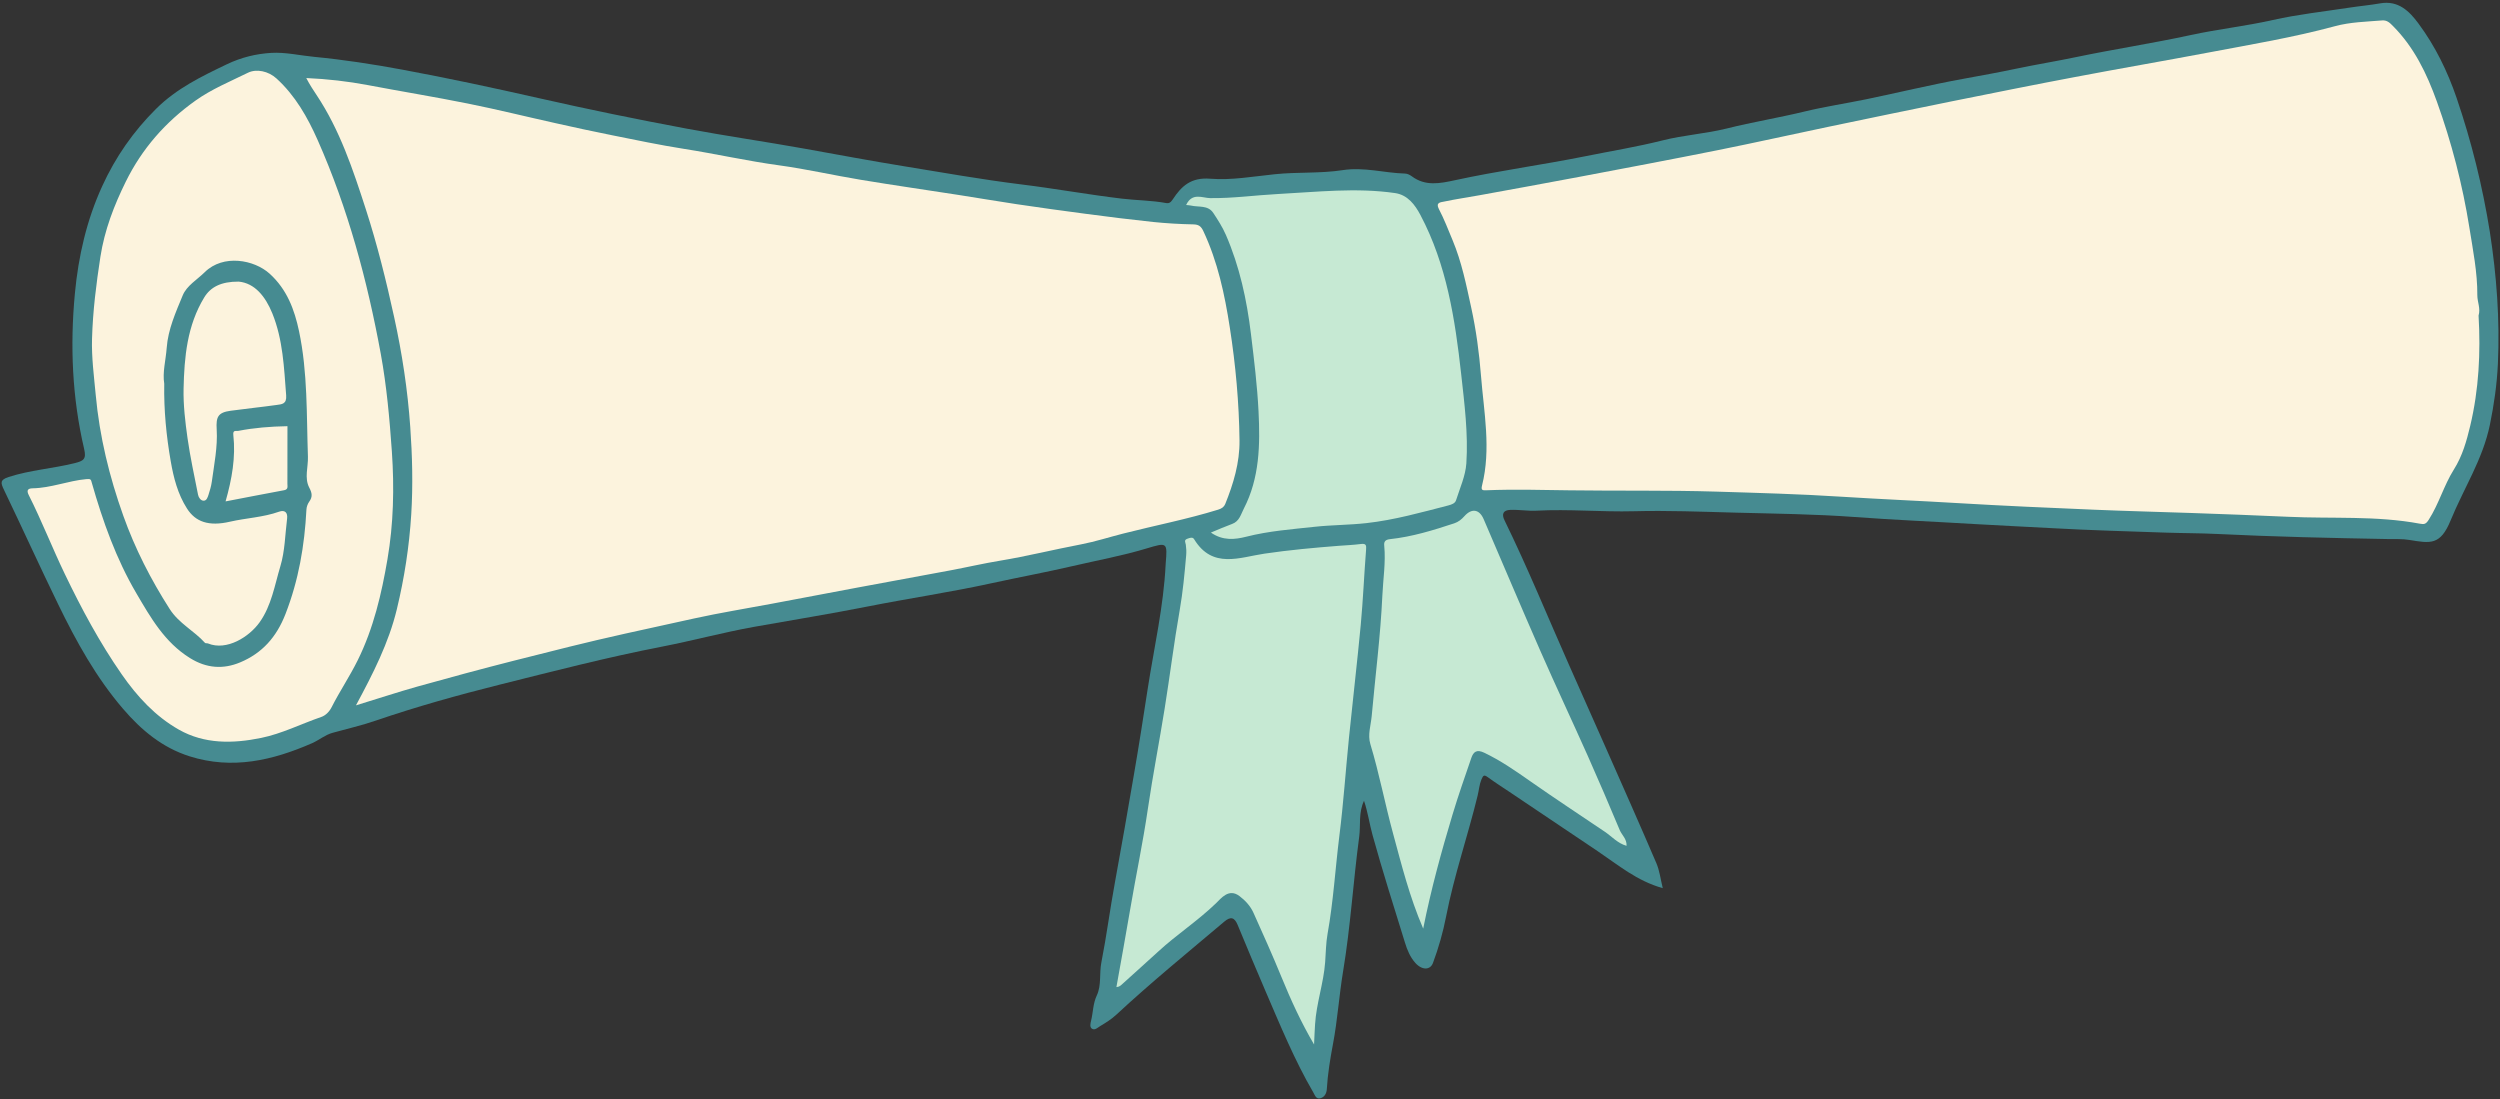 <?xml version="1.0" encoding="UTF-8" standalone="no"?><svg xmlns="http://www.w3.org/2000/svg" xmlns:xlink="http://www.w3.org/1999/xlink" fill="#000000" height="220.1" preserveAspectRatio="xMidYMid meet" version="1" viewBox="-0.3 -0.6 500.6 220.1" width="500.6" zoomAndPan="magnify"><rect x="-0.3" y="-0.6" width="500.6" height="220.1" fill="#333333" stroke="none"/><g id="change1_1"><path d="M499.88,72.22c-0.19,4.11-0.77,8.19-1.61,12.26c-1.43,6.92-5.25,12.76-7.86,19.13 c-2.07,5.05-4.06,4.59-8.31,3.9c-1.39-0.23-2.81-0.14-4.23-0.17c-11.42-0.21-22.84-0.46-34.24-1.02c-3.44-0.17-6.89-0.15-10.33-0.27 c-7.57-0.27-15.14-0.46-22.69-0.89c-5.21-0.29-10.42-0.52-15.62-0.83c-7.95-0.48-15.91-0.81-23.85-1.4 c-7.96-0.59-15.95-0.67-23.93-0.88c-6.78-0.18-13.57-0.46-20.34-0.28c-6.51,0.17-13-0.46-19.51-0.11c-1.7,0.09-3.49-0.23-5.24-0.16 c-1.38,0.05-1.8,0.79-1.15,2.1c4.68,9.57,8.69,19.44,13.01,29.17c2.42,5.45,4.85,10.89,7.26,16.35c3.4,7.7,6.82,15.39,10.13,23.12 c0.65,1.51,0.84,3.22,1.28,5c-5.15-1.42-8.96-4.66-13.06-7.42c-5.87-3.95-11.75-7.89-17.62-11.84c-1.45-0.97-2.92-1.91-4.33-2.94 c-0.73-0.53-0.93-0.45-1.29,0.42c-0.44,1.07-0.5,2.17-0.77,3.26c-1.98,8.11-4.72,16.02-6.32,24.24c-0.61,3.14-1.5,6.24-2.62,9.26 c-0.53,1.43-2.15,1.52-3.52,0.01c-1.04-1.15-1.64-2.61-2.09-4.08c-2.22-7.17-4.5-14.33-6.5-21.57c-0.61-2.2-0.91-4.5-1.7-6.83 c-1.13,2.38-0.65,4.84-0.96,7.18c-1.2,8.96-1.74,18.02-3.22,26.92c-0.81,4.86-1.12,9.78-2.03,14.59c-0.57,3.02-1.06,6-1.24,9.06 c-0.04,0.74-0.4,1.56-1.24,1.8c-0.91,0.26-1.11-0.54-1.47-1.16c-3.77-6.48-6.6-13.4-9.56-20.26c-1.9-4.41-3.75-8.85-5.59-13.29 c-0.62-1.49-1.38-1.73-2.66-0.65c-7.25,6.13-14.61,12.13-21.57,18.59c-0.99,0.92-2.1,1.63-3.25,2.31c-0.55,0.32-1.08,0.93-1.68,0.55 c-0.5-0.31-0.31-1.08-0.18-1.6c0.41-1.68,0.37-3.42,1.15-5.08c0.95-2.02,0.47-4.36,0.9-6.55c1.05-5.34,1.74-10.75,2.73-16.1 c1.32-7.16,2.55-14.34,3.79-21.51c1-5.78,1.9-11.58,2.79-17.37c1.28-8.23,3.16-16.39,3.57-24.74c0-0.07,0-0.14,0.01-0.21 c0.35-4.2,0.33-4.26-3.71-3.04c-4.9,1.49-9.94,2.4-14.92,3.56c-5.38,1.25-10.81,2.25-16.21,3.43c-8.26,1.81-16.62,3.04-24.91,4.68 c-7.52,1.49-15.11,2.71-22.66,4.06c-6.18,1.11-12.26,2.76-18.43,3.96c-10.93,2.12-21.71,4.91-32.5,7.61 c-8.35,2.09-16.66,4.41-24.82,7.2c-2.83,0.97-5.77,1.65-8.66,2.45c-1.52,0.42-2.7,1.46-4.11,2.08c-7.9,3.45-15.96,5.34-24.54,2.62 c-5.48-1.74-9.65-5.24-13.3-9.49c-5.4-6.29-9.37-13.48-12.97-20.88c-3.72-7.64-7.23-15.38-10.91-23.04 c-0.66-1.37-0.77-1.95,0.98-2.52c4.3-1.39,8.81-1.68,13.17-2.76c1.8-0.45,2.42-0.78,1.93-2.86c-2.4-10.26-2.84-20.66-1.85-31.14 c0.7-7.47,2.36-14.7,5.49-21.52c2.64-5.77,6.19-10.89,10.75-15.42c4.12-4.1,9.06-6.48,14.17-8.93c2.94-1.41,5.9-2.11,8.95-2.29 c2.84-0.16,5.72,0.53,8.59,0.8c5.92,0.57,11.79,1.48,17.62,2.56c9.15,1.7,18.26,3.65,27.34,5.71c9.84,2.23,19.72,4.26,29.64,6.11 c7.8,1.46,15.67,2.59,23.48,3.99c6.63,1.19,13.28,2.44,19.92,3.52c7.83,1.28,15.66,2.67,23.55,3.65c6.74,0.83,13.43,2.05,20.16,2.85 c2.93,0.35,5.91,0.34,8.83,0.88c0.6,0.11,0.94-0.12,1.33-0.71c1.75-2.67,3.65-4.47,7.52-4.16c4.28,0.34,8.69-0.47,13.03-0.91 c4.48-0.46,9.06-0.12,13.49-0.81c4.29-0.66,8.33,0.57,12.5,0.69c0.46,0.01,0.97,0.27,1.35,0.55c2.71,2.02,5.62,1.43,8.58,0.79 c8.68-1.89,17.5-3.07,26.2-4.82c5.15-1.04,10.34-1.88,15.45-3.17c4.2-1.06,8.6-1.33,12.8-2.37c5.19-1.3,10.47-2.16,15.67-3.42 c4.09-0.99,8.26-1.61,12.38-2.46c6.44-1.34,12.84-2.89,19.32-4.07c3.57-0.65,7.16-1.3,10.7-2.05c3.95-0.83,7.93-1.47,11.88-2.3 c7.62-1.59,15.33-2.76,22.94-4.41c5.47-1.19,11.02-1.79,16.48-3.02c5.07-1.14,10.27-1.7,15.42-2.49c2.01-0.31,4.05-0.49,6.05-0.84 c3.64-0.65,5.85,1.53,7.71,4.05c3.36,4.54,5.81,9.57,7.64,14.93c2.98,8.75,5.18,17.65,6.64,26.78 C499.63,54.63,500.28,63.4,499.88,72.22z" fill="#468b91"/></g><g id="change2_1"><path d="M263.03,204.5c0.26-4.21,1.71-8.22,2.02-12.44c0.14-1.89,0.15-3.81,0.48-5.67c1.17-6.51,1.55-13.12,2.37-19.67 c0.82-6.52,1.26-13.08,1.92-19.62c0.76-7.54,1.65-15.07,2.36-22.61c0.46-4.98,0.67-9.99,1.06-14.98c0.07-0.89,0.04-1.32-1.03-1.18 c-1.45,0.19-2.93,0.25-4.39,0.36c-4.99,0.39-9.96,0.84-14.91,1.57c-5,0.74-10.43,3.13-14.1-2.89c-0.31-0.51-0.88-0.26-1.36-0.09 c-0.74,0.26-0.37,0.73-0.3,1.2c0.1,0.69,0.13,1.41,0.07,2.11c-0.32,3.68-0.66,7.35-1.3,11.01c-1.15,6.54-1.96,13.14-3.01,19.69 c-1.07,6.67-2.37,13.31-3.35,20c-0.99,6.8-2.42,13.52-3.57,20.3c-0.87,5.15-1.82,10.29-2.74,15.47c0.63-0.05,0.9-0.36,1.22-0.65 c2.37-2.17,4.79-4.29,7.15-6.47c3.69-3.4,7.93-6.15,11.56-9.66c1.04-1,2.57-3.06,4.7-1.46c1.18,0.89,2.21,2.01,2.82,3.37 c1.92,4.26,3.83,8.53,5.6,12.85c1.88,4.59,3.93,9.09,6.53,13.51C262.89,207.2,262.94,205.85,263.03,204.5z M238.17,40.56 c1.53,0.37,3.4-0.13,4.47,1.47c0.93,1.4,1.85,2.85,2.52,4.38c2.76,6.34,4.2,13.02,5.03,19.87c0.63,5.17,1.26,10.33,1.52,15.52 c0.33,6.66,0.22,13.31-2.95,19.45c-0.59,1.14-0.88,2.53-2.33,3.06c-1.37,0.5-2.71,1.09-4.26,1.73c2.4,1.68,4.83,1.4,7.08,0.83 c4.52-1.15,9.14-1.49,13.74-1.99c3.42-0.37,6.89-0.35,10.31-0.73c5.59-0.62,11.01-2.15,16.44-3.55c0.65-0.17,1.33-0.42,1.52-1.03 c0.77-2.44,1.89-4.88,2.06-7.37c0.39-5.99-0.38-11.96-1.04-17.93c-1.22-10.98-2.89-21.85-8.14-31.79c-1.1-2.09-2.58-4.06-5.1-4.42 c-7.82-1.13-15.64-0.22-23.46,0.19c-4.53,0.24-9.02,0.88-13.58,0.82c-1.51-0.02-3.59-1.19-4.79,1.38 C237.64,40.5,237.91,40.5,238.17,40.56z M290.54,162.56c1.15-3.83,2.48-7.61,3.78-11.4c0.43-1.24,1.09-1.74,2.57-1.04 c3.31,1.58,6.26,3.63,9.25,5.73c4.91,3.44,9.94,6.74,14.91,10.1c1.38,0.93,2.55,2.31,4.35,2.82c0.08-1.39-0.94-2.14-1.36-3.14 c-2.08-4.97-4.2-9.92-6.39-14.84c-3.12-6.99-6.38-13.93-9.46-20.94c-3.86-8.8-7.6-17.66-11.4-26.49c-0.86-2-2.39-2.25-3.86-0.6 c-0.58,0.65-1.19,1.15-2.03,1.43c-4.21,1.39-8.45,2.7-12.88,3.17c-1.01,0.11-1.22,0.57-1.14,1.32c0.32,3.37-0.23,6.69-0.38,10.03 c-0.37,8.06-1.41,16.04-2.13,24.06c-0.17,1.87-0.84,3.77-0.27,5.63c1.79,5.91,2.93,11.98,4.55,17.92c1.7,6.24,3.25,12.55,6.03,19.03 C286.28,177.34,288.33,169.93,290.54,162.56z" fill="#c6e9d3"/></g><g id="change3_1"><path d="M495.76,58.53c0.03-4.58-0.88-9.07-1.59-13.55c-1.37-8.62-3.57-17.06-6.52-25.27c-2-5.56-4.54-10.85-8.8-15.12 c-0.6-0.6-1.14-1.18-2.16-1.1c-3.16,0.26-6.36,0.32-9.42,1.15c-8.32,2.25-16.8,3.66-25.25,5.26c-8.94,1.69-17.92,3.23-26.86,4.93 c-8.26,1.56-16.5,3.22-24.74,4.88c-8.24,1.67-16.47,3.38-24.7,5.1c-7.32,1.53-14.62,3.17-21.96,4.64 c-9.27,1.86-18.57,3.61-27.86,5.37c-6.61,1.25-13.23,2.45-19.86,3.66c-2.41,0.44-4.85,0.79-7.25,1.3c-0.56,0.12-1.66,0.14-0.98,1.45 c1.05,2.01,1.87,4.14,2.74,6.23c1.84,4.4,2.75,8.97,3.75,13.55c0.98,4.48,1.59,9.03,1.95,13.59c0.58,7.33,2.06,14.68,0.21,22.03 c-0.25,0.98,0.15,0.97,0.91,0.94c5.52-0.22,11.03-0.07,16.55,0.01c9.81,0.14,19.62-0.04,29.42,0.26c8.36,0.26,16.73,0.48,25.09,1.02 c7.81,0.5,15.63,0.82,23.45,1.29c9.02,0.54,18.04,0.93,27.06,1.31c6.53,0.28,13.06,0.43,19.58,0.66c6.45,0.23,12.91,0.46,19.36,0.76 c8.79,0.41,17.64-0.25,26.36,1.38c0.85,0.16,1.21,0.13,1.78-0.77c2.05-3.19,3.04-6.89,5.04-10.07c1.71-2.7,2.56-5.74,3.28-8.76 c1.73-7.27,2.1-14.68,1.67-22.07C496.44,61.15,495.76,59.88,495.76,58.53z M83.27,136.88c6.39-1.79,12.8-3.52,19.24-5.16 c7.44-1.89,14.88-3.78,22.37-5.44c4.59-1.02,9.18-2.02,13.77-3.03c5.19-1.14,10.44-1.99,15.66-2.97c5.6-1.05,11.2-2.12,16.8-3.17 c6.3-1.18,12.61-2.32,18.9-3.5c3.3-0.62,6.58-1.38,9.9-1.93c5.46-0.9,10.84-2.25,16.28-3.28c2.78-0.53,5.6-1.44,8.39-2.15 c6.35-1.62,12.78-2.86,19.06-4.8c0.71-0.22,1.16-0.55,1.39-1.1c1.66-4.09,2.92-8.32,2.87-12.74c-0.09-7.57-0.77-15.1-1.94-22.61 c-1.03-6.68-2.42-13.19-5.31-19.34c-0.46-0.97-0.94-1.31-2.03-1.33c-2.68-0.05-5.36-0.21-8.02-0.48c-4.47-0.47-8.93-1.03-13.39-1.62 c-4.67-0.61-9.33-1.26-13.98-1.95c-3.88-0.58-7.75-1.25-11.63-1.85c-6.52-1.01-13.05-1.95-19.56-3.03 c-5.45-0.9-10.84-2.14-16.31-2.89c-6.4-0.87-12.69-2.3-19.07-3.3c-4.83-0.76-9.63-1.77-14.42-2.73c-3.77-0.75-7.52-1.57-11.27-2.41 c-5.86-1.3-11.69-2.75-17.57-3.93c-6.66-1.34-13.37-2.43-20.05-3.7c-4.02-0.76-8.07-1.22-12.32-1.41c0.68,1.32,1.38,2.38,2.05,3.38 c4.69,7.05,7.31,14.97,9.88,22.91c2.29,7.09,4.08,14.32,5.67,21.6c1.59,7.25,2.7,14.57,3.22,21.96c0.41,5.81,0.56,11.63,0.2,17.5 c-0.4,6.46-1.38,12.75-2.88,18.99c-1.63,6.78-4.79,12.94-8.19,19.27C75.29,139.33,79.25,138.01,83.27,136.88z M33.08,69.06 c0.27-3.72,1.82-7.14,3.21-10.52c0.81-1.95,2.89-3.14,4.42-4.65c3.69-3.63,9.88-2.5,12.99,0.32c3.46,3.14,4.96,7.16,5.88,11.51 c1.75,8.3,1.49,16.74,1.78,25.14c0.07,2.07-0.75,4.25,0.27,6.19c0.57,1.08,0.69,1.84-0.02,2.82c-0.31,0.43-0.52,1.03-0.55,1.57 c-0.37,7.17-1.55,14.11-4.19,20.9c-1.81,4.66-4.69,7.86-9.09,9.7c-3.38,1.41-6.72,1.2-10.04-0.87c-5.08-3.16-7.87-8.09-10.74-12.98 c-4.05-6.9-6.71-14.4-8.9-22.06c-0.2-0.7-0.16-0.88-1.12-0.79c-3.64,0.33-7.08,1.78-10.76,1.84c-0.99,0.02-1.23,0.43-0.76,1.36 c2.61,5.18,4.72,10.6,7.23,15.82c3.33,6.93,6.97,13.72,11.38,20.06c3.09,4.45,6.74,8.42,11.46,11.09c5.12,2.9,10.79,2.81,16.42,1.66 c4.2-0.85,8.04-2.82,12.07-4.2c0.91-0.31,1.65-1.09,2.1-1.99c1.62-3.18,3.61-6.14,5.2-9.35c3.19-6.43,4.79-13.35,5.97-20.26 c1.21-7.06,1.38-14.3,0.88-21.55c-0.46-6.57-1.04-13.1-2.22-19.56c-2.7-14.71-6.57-29.1-12.64-42.81 c-2.02-4.56-4.49-8.92-8.25-12.34c-1.63-1.48-4.01-1.98-5.72-1.14c-3.54,1.75-7.23,3.25-10.5,5.58 c-6.02,4.28-10.71,9.64-13.96,16.24c-2.35,4.77-4.24,9.68-5.07,15.01c-0.84,5.45-1.52,10.88-1.68,16.4 c-0.11,3.8,0.39,7.53,0.74,11.28c0.76,8.33,2.73,16.38,5.53,24.22c2.34,6.56,5.49,12.72,9.26,18.62c1.87,2.94,4.9,4.37,7.09,6.81 c0.11,0.12,0.42,0.04,0.61,0.12c3.73,1.53,8.25-1.31,10.34-4.26c2.37-3.34,3-7.4,4.14-11.2c0.92-3.04,0.95-6.35,1.35-9.54 c0.15-1.21-0.45-1.8-1.6-1.39c-3.2,1.14-6.59,1.26-9.86,2.01c-4.23,0.98-6.89,0.03-8.59-2.65c-1.85-2.9-2.68-6.17-3.25-9.45 c-0.88-5.07-1.39-10.21-1.3-15.53C32.21,73.94,32.9,71.52,33.08,69.06z M40.6,58.95c-3.43,5.63-4,11.94-4.14,18.28 c-0.07,3.3,0.33,6.63,0.79,9.91c0.54,3.8,1.37,7.57,2.11,11.34c0.11,0.55,0.52,1.14,1.07,1.18c0.64,0.04,0.85-0.66,1.02-1.18 c0.27-0.85,0.54-1.72,0.66-2.61c0.47-3.48,1.19-6.97,0.98-10.48c-0.15-2.5,0.24-3.39,2.78-3.74c3.06-0.42,6.14-0.73,9.21-1.16 c1.04-0.15,2.06-0.15,1.92-1.93c-0.43-5.57-0.64-11.16-2.77-16.41c-1.39-3.42-3.54-6.06-6.74-6.36 C43.96,55.77,41.85,56.89,40.6,58.95z M47.41,85.68c-0.46,0.09-1.1-0.25-0.99,0.81c0.5,4.47-0.28,8.83-1.55,13.31 c4.03-0.77,7.87-1.53,11.73-2.24c0.88-0.16,0.64-0.81,0.65-1.31c0.02-3.8,0.01-7.6,0.01-11.51C53.8,84.8,50.59,85.06,47.41,85.68z" fill="#fcf3dd"/></g></svg>